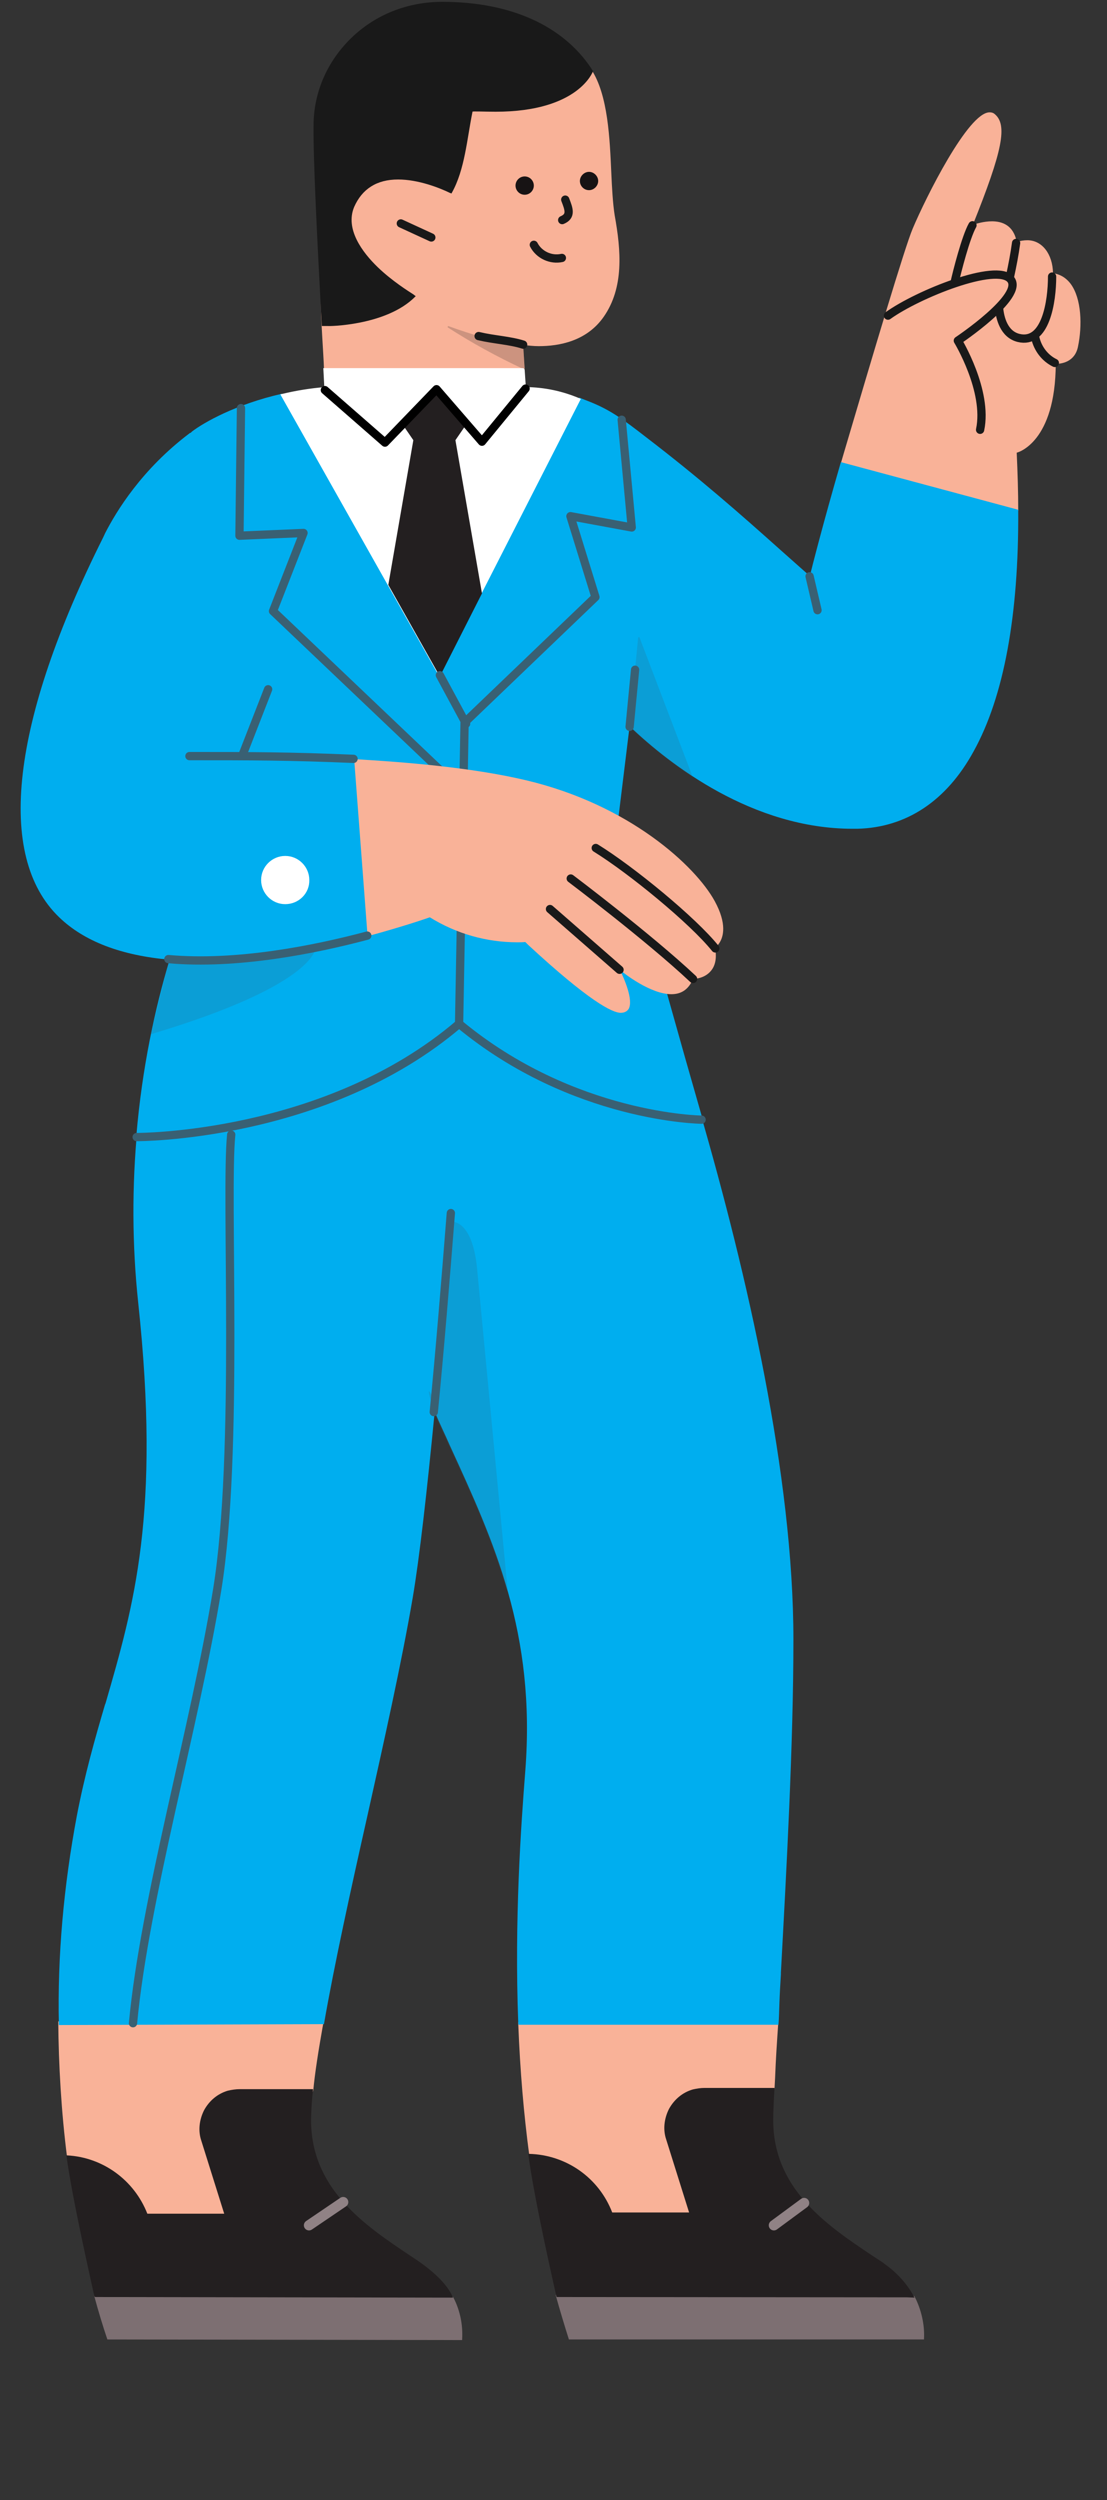 <?xml version="1.0" encoding="UTF-8"?> <!-- Generator: Adobe Illustrator 26.1.0, SVG Export Plug-In . SVG Version: 6.00 Build 0) --> <svg xmlns="http://www.w3.org/2000/svg" xmlns:xlink="http://www.w3.org/1999/xlink" id="Слой_1" x="0px" y="0px" viewBox="0 0 362.9 819" style="enable-background:new 0 0 362.9 819;" xml:space="preserve"><rect x="0" y="0" width="362.9" height="819" fill="#333333" stroke="none"/> <style type="text/css"> .st0{fill:#F9B298;} .st1{fill:#00AEEF;} .st2{opacity:0.2;fill:#396073;enable-background:new ;} .st3{fill:#7D6F72;} .st4{fill:#231F20;} .st5{fill:#FFFFFF;} .st6{opacity:0.2;fill:#191919;enable-background:new ;} .st7{fill:#191919;} .st8{fill:#171314;} .st9{fill:none;stroke:#396073;stroke-width:2.712;stroke-linecap:round;stroke-linejoin:round;} .st10{fill:none;stroke:#191919;stroke-width:2.712;stroke-linecap:round;stroke-linejoin:round;} .st11{fill:none;stroke:#908285;stroke-width:3.363;stroke-linecap:round;stroke-linejoin:round;} .st12{fill:none;stroke:#000000;stroke-width:2.712;stroke-linecap:round;stroke-linejoin:round;} </style> <g> <path class="st0" d="M227.8,737l26.1-52.7l0.2-3.7c0.2-5.6,0.6-11.6,1-17.4l-1.6-2.4l-83.6,1.6v0.7c0.6,15.3,1.8,29.4,3.6,42.9v0.1 l28.5,30.8h25.8V737z"></path> <path class="st0" d="M80.3,743.8l22.4-59c0.5-5.4,1.6-12.6,3.3-22.1l-86.9-0.5c0.1,14.1,1,29.8,2.9,44.6v0.1L53.4,744L80.3,743.8z"></path> <path class="st0" d="M333.8,167.3c0-6-0.2-12.4-0.5-19c0.5-0.1,12.7-3.5,12.8-29.1h0.1c1.6,0,6.2-0.5,7.2-5.7 c1.4-6.7,1.2-15.6-2.4-20.5c-1.6-2.1-3.6-3.2-5.8-3.5c-0.1-6.3-3.6-10.8-8.4-10.8c-1.2,0-2.4,0.2-3.5,0.6c-1-5.6-4.9-6.8-8.1-6.8 c-2.7,0-5.3,0.8-6.3,1.2c9.8-24.4,11.5-32.9,7.1-36.4c-0.5-0.4-1-0.5-1.6-0.5c-7,0-20.9,27.9-25.2,38.1 c-2.6,6.1-12.9,40.8-22.8,74.3l-0.7,2.4l1.1,0.5l55.1,15.2L333.8,167.3z"></path> <path class="st1" d="M25.2,594.8c2.6-13.5,5.9-25.1,9.2-36.3l0.2-0.5c9.3-32.1,18.1-62.3,10.7-131.3c-4-37.7-0.3-77,10.9-113.5 c8.3-27.4,18.2-44.5,19.3-46.4l0.1-0.1h49.1c0.1-0.1,0.1-0.1,0.2-0.1h72v0.2c2.6,6.6,63.2,163.1,63.2,270.3 c0,34.5-2.3,75.8-4.1,109.1v0.6c-0.2,3.3-0.4,6.5-0.5,9.7c-0.1,2.3-0.1,4.6-0.3,6.8h-85c-0.2,0-0.3-0.1-0.3-0.3 c-1.3-34.4,0.9-64.8,2.3-82.8c3.5-45.2-10.2-75-24.7-106.6c-1.6-3.7-3.4-7.3-5-11.1c-2.5,25.9-5,48-7.2,60.9 c-3.6,21.1-9.6,47.9-14.8,71.2c-5.6,24.9-10.9,49-14.3,68.5l-86.9,0.3v-0.2C18.8,640.8,20.9,617.7,25.2,594.8z"></path> <path class="st2" d="M166.4,520.7l-10-105.1c-1.6-16.5-8.6-15.4-8.6-15.4c-10.7-21.6,0,0,0,0c-0.8,0-2.5,33.4-2.5,33.4 s-1.8,3.9-3.1,24.9c0,0-4.1-9,0.7,5.7l4.2,9.2c6.9,14.9,14.1,30.3,18.9,47.3H166.4z"></path> <path class="st3" d="M302.9,766.4c0.3-4.8-0.9-9.8-3-13.9c0-0.1-0.1-0.2-0.2-0.3l-0.1-0.1l-117.1-0.5c-0.2,0-0.3,0.2-0.3,0.4 c1.3,4.7,2.9,10,4.3,14.4L302.9,766.4z"></path> <path class="st4" d="M299.8,752.7C299.8,752.7,299.9,752.7,299.8,752.7c-2.4-4.6-5.9-8.3-9.9-11.1c-0.5-0.5-3.3-2.2-4-2.7 c-14.8-9.9-33.1-22.1-32.4-45.6v-0.5v-0.4c0.1-2.6,0.2-5.3,0.4-8.3V684H231c-1.3,0-2.6,0.2-3.9,0.5c-3.4,1-6.1,3.3-7.8,6.4 c-1.6,3.2-2,6.8-0.9,10l7.5,23.9h-25.2c-4.4-11.4-15.1-18.9-27.3-19.2h-0.2v0.2c1.9,14.6,8.6,43.8,9.2,46.5c0,0.1,0.1,0.2,0.3,0.2 l114.7,0.1L299.8,752.7L299.8,752.7z"></path> <path class="st3" d="M151.5,766.6v-0.2c0.3-4.8-0.7-9.6-2.9-13.8l-1.3-1.3L31,747.5c-0.1,0-0.1,4.7-0.1,4.7 c1.3,4.8,2.8,9.8,4.3,14.2L151.5,766.6z"></path> <path class="st4" d="M148.5,752.7c-2.9-7.1-13.3-13.2-14.1-13.8c-14.8-9.9-33.1-22.1-32.4-45.6c0.1-3.3,0.3-6,0.6-8.7v-0.2h-24 c-1.3,0-2.6,0.2-3.9,0.5c-3.4,1-6.1,3.3-7.8,6.4c-1.6,3.2-2,6.8-0.9,10l7.5,23.9H48.3c-4.3-11-14.6-18.5-26.3-19.1h-0.2v0.2 c1.9,14.2,8.4,42.5,9.1,45.8c0,0.2,0.2,0.4,0.4,0.4L148.5,752.7L148.5,752.7L148.5,752.7z"></path> <path class="st1" d="M33.8,176.1l0.7-1.5c3.6-7,11.9-20.8,27.7-32.7c0.1-0.1,0.2-0.1,0.3-0.1c0.1-0.1,0.3-0.3,0.4-0.4 c3.9-3,14.5-9,29.5-12.4h0.1l51.7,91.7l45.4-90.2c0.1-0.2,0.3-0.2,0.4-0.2l3.3,1.3c6.8,2.7,11,5.8,18.6,11.7 c17.5,13.4,30.8,25.1,44,36.9c3.3,2.9,6.5,5.8,9.6,8.5c0.5-2.2,4.4-17.5,10.1-37.1l0.1-0.2l58.1,15.6v0.2 c0.2,34.4-4.7,61-14.6,78.9c-8.9,16.3-22.1,25-38.1,25.4h-1.6c-32.8,0-59.9-21-73.1-33.6l-3.6,29.4c0.1,0.5,11.5,43.6,27.5,99.2 l0.1,0.3h-0.3c-0.5,0-42.7-0.8-79.5-31.3c-42.9,36.5-103,37-105.6,37h-0.3V372c1.9-22.3,6.1-41.6,10.9-57.6 c-15.9-1.4-28-6-36.2-13.9C-1.5,280.4,3.7,236.2,33.8,176.1z"></path> <path class="st2" d="M49.8,338.7c52.5-15.7,53.4-27.5,53.6-27.8l-40.2,4.3l-7.7-0.9l-6,24.2l-0.1,0.3L49.8,338.7z"></path> <path class="st5" d="M190.4,130.7l-0.4-0.2c-5.7-2.4-11.4-3.6-17.6-3.7c0,0-0.2,0-0.5,0c-5.5-0.3-20-1-35.8-1 c-11,0-20.9,0.4-29.5,1c-5,0.4-9.8,1.2-14.3,2.3l-0.4,0.1l52.1,92.4L190.4,130.7z"></path> <path class="st2" d="M209.6,208.7l-0.4,0.1l-2.8,29.3l0.2,0.2c6.3,5.9,13,11.2,19.8,15.8l0.7,0.5L209.6,208.7z"></path> <path class="st4" d="M123,126h38.8l-12.5,18.2l8.7,50.2l-13.8,27.2l-16.9-30l8.2-47.4L123,126z"></path> <path class="st0" d="M172,120.9l-0.5-7.9c1.7,0.2,3.4,0.4,5.1,0.4c6.7,0,15.7-1.6,21.3-9.6c6.7-9.6,5.7-21.7,3.6-33.3 c-0.6-3.8-0.9-9.2-1.1-13.9c-0.5-10.8-1-25.5-6.6-33.9c-9.4-14.2-21.1-13.8-43.2-13.8c-11.4,0-22,4.2-29.9,11.9 c-7.8,7.5-12.1,17.4-12.3,27.9c-0.2,12.1-4.2,34.8-3,57.4l0.3,5.3c0.2,3.4,0.4,6.5,0.5,9.2v0.2H172V120.9z"></path> <path class="st6" d="M171.5,112.9l-0.9-0.1c-8.3-0.8-15.9-3.2-23.7-6l-0.2,0.4c7.9,5.1,16.3,9.7,24.9,13.7l0.4,0.3L171.5,112.9z"></path> <path class="st5" d="M143.4,128.4l14,16c0.3,0.3,0.8,0.3,1,0l13.8-16.8c0.1-0.1,0.2-0.3,0.2-0.5l-0.4-5.9c0-0.4-0.4-0.6-0.6-0.6 H106v0.2c0.1,2.1,0.2,4,0.3,5.7l0.1,1.4c0,0.2,0.1,0.4,0.3,0.5l19.2,16.7c0.3,0.3,0.7,0.2,0.9,0l15.8-16.5 C142.7,128.1,143.2,128.1,143.4,128.4z"></path> <path class="st7" d="M136.1,97.2l0.2-0.2l-0.2-0.1c0,0,0,0-0.5-0.4c-1.7-1.1-7-4.4-11.7-8.9c-5.2-5-10.8-12.6-7.8-19.8 c2.6-5.9,7.4-9,14.4-9c6.6,0,13.5,2.7,17,4.4c0.2,0.1,0.3,0.1,0.3,0.1l0.2,0.1l0.1-0.2c4.3-7.6,5-17.8,6.8-26.6 c-0.2-0.2,3.9,0,7.6,0c27.2,0,31.9-13.2,31.9-13.3c-0.2-0.3-0.5-0.7-0.5-0.8C184.5,8.3,167.2,0.6,145,0.6c-11.4,0-22,4.2-29.9,11.9 c-7.8,7.6-12.1,17.5-12.3,27.9c-0.2,11.5,1.3,39.9,2.5,62.8l0.2,3.6h2C107.3,106.9,126.6,106.8,136.1,97.2z"></path> <path class="st8" d="M193.1,62.3c1.6,0,3-1.4,3-3s-1.4-3-3-3s-3,1.4-3,3S191.4,62.3,193.1,62.3z"></path> <path class="st8" d="M172,63.8c-1.7,0-3-1.4-3-3s1.3-3,3-3s3,1.4,3,3S173.7,63.8,172,63.8z"></path> <path class="st9" d="M203.8,137.5l3.3,35.3l-20.1-3.7l8.2,26.5l-42.9,41.1l-1.8,98.6"></path> <path class="st9" d="M79,133.7l-0.5,41.8l21-0.9l-10,25.6l61.1,58.1"></path> <path class="st9" d="M144.2,221.2l8.6,15.9"></path> <path class="st10" d="M171.5,112.9c-4.4-1.4-9.6-1.6-14.6-2.8"></path> <path class="st10" d="M131.4,73.2l10,4.6"></path> <path class="st10" d="M184.2,84.5c-3.6,0.8-7.5-1-9.2-4.3"></path> <path class="st10" d="M185.3,65.4c1.2,3.1,2.1,5.4-1,6.7"></path> <path class="st9" d="M206.4,238.1l1.8-18.7"></path> <path class="st9" d="M265.4,188.8l2.6,11.1"></path> <path class="st9" d="M147.8,397.4c-1.8,22.7-3.6,44.8-5.6,65.2"></path> <path class="st9" d="M230,366.8c0,0-42.1-0.4-79.5-31.4c-43.8,37.4-105.7,37.1-105.7,37.1"></path> <path class="st9" d="M43.6,662.8c3.8-40.6,20.3-97.3,27.6-142c7.3-44.8,2.6-129.4,4.6-149.1"></path> <path class="st11" d="M112.5,721.4l-11.2,7.6"></path> <path class="st11" d="M263.6,721.7l-9.9,7.3"></path> <path class="st12" d="M172.3,127.3L158,144.7l-14.9-17.2L126.2,145l-19.7-17.2"></path> <path class="st10" d="M345.8,118.9c-3.3-1.6-5.6-4.7-6.4-8.2"></path> <path class="st10" d="M344.9,90.6c0,8.2-2.1,22.3-11,20.1c-4.8-1.2-6.1-6.5-6.4-9.9"></path> <path class="st10" d="M333.1,79.6c-0.5,3.7-1.2,7.3-2,11"></path> <path class="st10" d="M291.1,103.4c9.7-7,35.6-17.4,40.2-11.9c4.6,5.5-17.3,20.1-17.3,20.1s10,16.4,7.3,29.2"></path> <path class="st0" d="M203.5,331.8c1.2,0,2.1-0.5,2.6-1.3c1.6-2.9-1.5-10-2.9-12.8c1.6,1.4,10.2,8,16.9,8c3.4,0,5.7-1.7,7.1-5 c0,0,0,0,0.1,0c0.5,0,3.8-0.2,5.8-2.7c1.5-1.8,1.9-4.4,1.3-7.5c0.4-0.2,0.9-0.8,1.5-1.7c1.2-1.9,2.5-6.1-1.6-13.6 c-6.3-11.5-28-31.6-61.9-39.6c-18.2-4.3-40.6-6-56.1-6.9h-0.2l4.4,58c11.8-3.2,19.6-5.9,20.4-6.2c8.7,5.4,18.6,8.2,28.7,8.2 c0.9,0,1.7,0,2.6-0.1c0.1,0.1,0.5,0.5,0.9,0.9C193,327.9,200.7,331.8,203.5,331.8z"></path> <path class="st10" d="M227.2,320.7c-14.6-13.7-40.1-32.9-40.1-32.9"></path> <path class="st10" d="M234.5,310.7c-7.3-9.1-27.4-25.6-39.2-32.9"></path> <path class="st10" d="M203.1,317.7l-22.8-19.9"></path> <path class="st5" d="M93.5,296.2c-4.4,0-7.9-3.6-7.9-7.9c0-4.4,3.6-7.9,7.9-7.9c4.4,0,7.9,3.6,7.9,7.9 C101.5,292.7,97.9,296.2,93.5,296.2z"></path> <path class="st9" d="M87.9,225.8l-8.5,21.8"></path> <path class="st9" d="M55.2,314.2c22.4,2,47.9-3.1,65.2-7.7"></path> <path class="st9" d="M115.9,248.6c-21-0.9-33.8-0.9-53.8-0.9"></path> <path class="st10" d="M318.8,73.8c-2.2,3.9-5.1,15.3-5.9,18.9"></path> </g> </svg> 